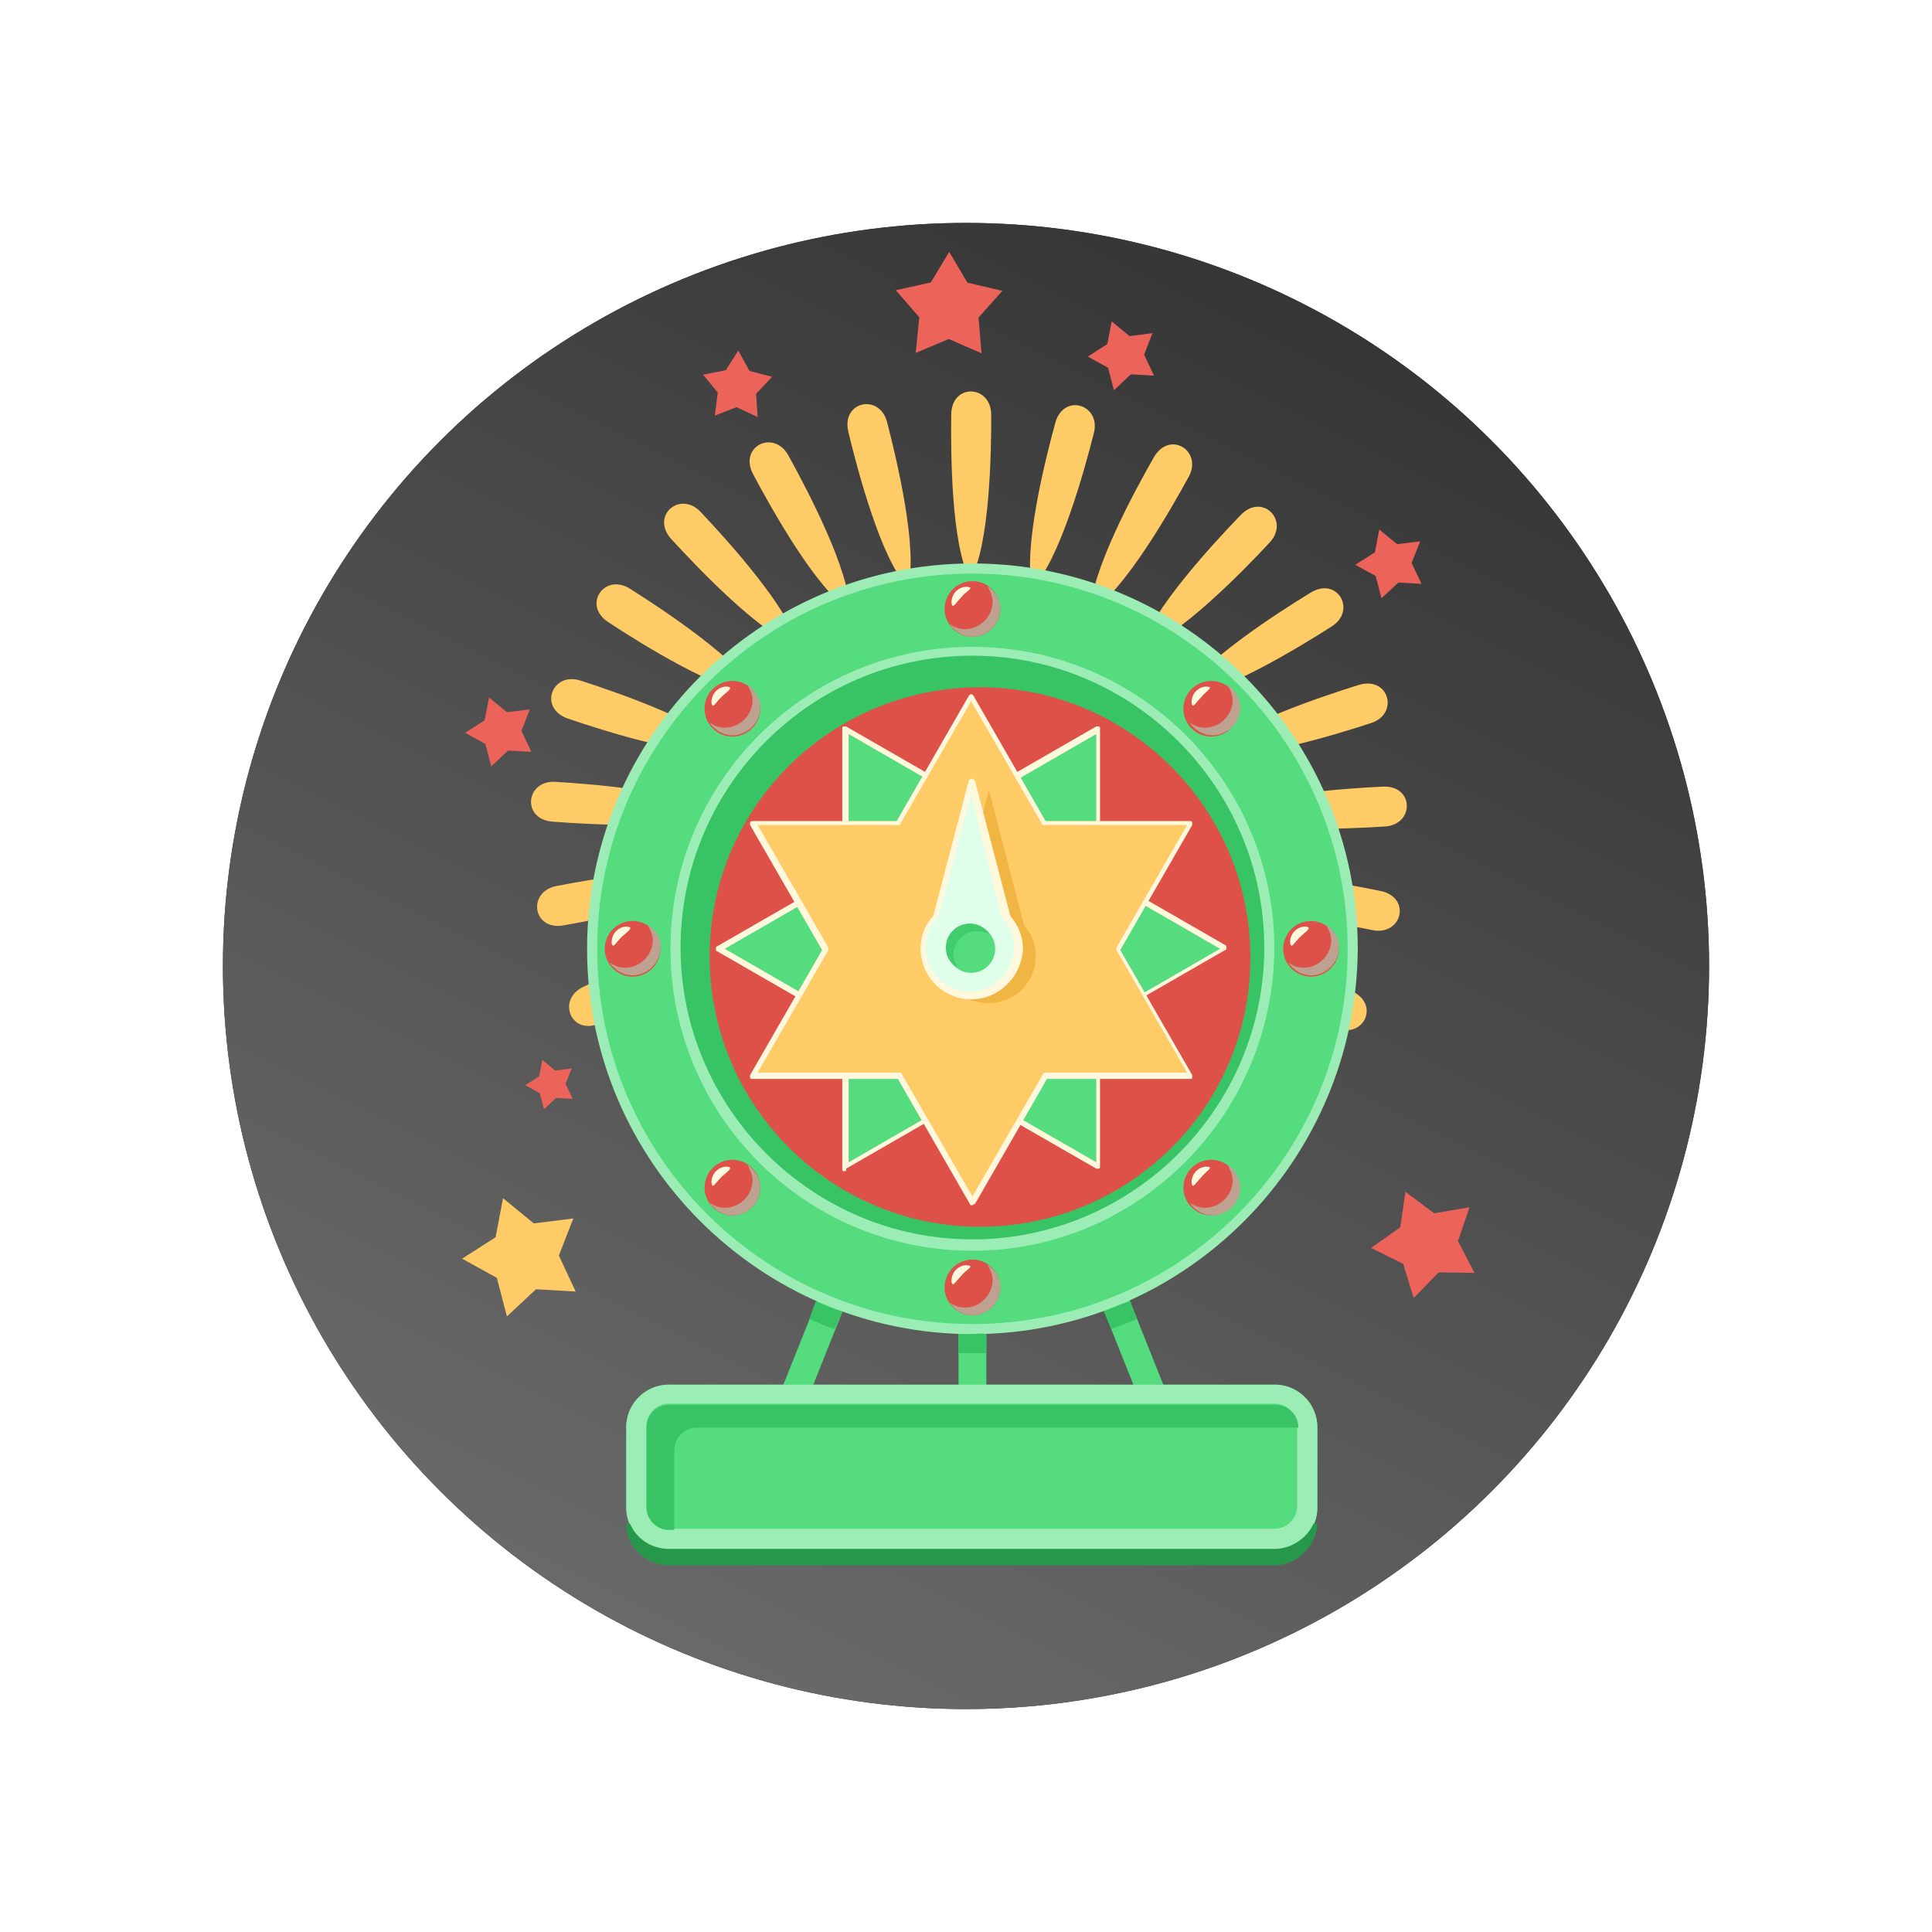 <svg width="130" height="130" fill="none" xmlns="http://www.w3.org/2000/svg"><circle cx="65" cy="65" r="50" fill="#353535"/><circle cx="65" cy="65" r="50" fill="url(#a)"/><path d="M66.696 27.902c.014 2.651-.111 8.862-1.41 11.11-1.273-2.263-1.316-8.484-1.28-11.125.031-2.127 2.681-2.002 2.69.015Zm6.906 1.248c-.648 2.567-2.314 8.552-4.125 10.41-.668-2.516.83-8.54 1.528-11.098.556-2.035 3.093-1.258 2.597.687Zm6.383 2.934c-1.27 2.327-4.368 7.71-6.591 9.062-.025-2.602 2.925-8.074 4.244-10.371 1.05-1.843 3.306-.456 2.347 1.31Zm5.445 4.424c-1.802 1.938-6.15 6.383-8.638 7.14.628-2.518 4.849-7.083 6.69-8.992 1.472-1.524 3.32.386 1.947 1.852Zm4.18 5.642c-2.234 1.431-7.544 4.655-10.136 4.768 1.23-2.288 6.452-5.66 8.715-7.041 1.797-1.108 3.119 1.195 1.421 2.273Zm2.642 6.504c-2.517.826-8.462 2.631-11 2.092 1.761-1.908 7.658-3.872 10.184-4.659 2.022-.611 2.73 1.945.816 2.567Zm.94 6.959c-2.642.172-8.855.443-11.183-.708 2.184-1.412 8.378-1.85 11.03-1.974 2.117-.106 2.161 2.545.153 2.682Zm-.812 6.978c-2.599-.49-8.684-1.771-10.653-3.464 2.468-.826 8.584.287 11.172.826 2.075.428 1.457 3.006-.52 2.638Zm-2.53 6.544c-2.398-1.122-7.97-3.875-9.462-6.01 2.593-.183 8.236 2.412 10.613 3.583 1.913.93.673 3.278-1.152 2.427Zm-4.07 5.723c-2.047-1.684-6.752-5.737-7.667-8.165 2.559.47 7.373 4.385 9.39 6.107 1.615 1.365-.167 3.333-1.723 2.058Zm-5.367 4.518c-1.56-2.135-5.121-7.23-5.393-9.823 2.357 1.082 6.057 6.088 7.578 8.253 1.216 1.738-.998 3.2-2.185 1.57Zm-6.328 3.05c-.985-2.459-3.157-8.278-2.786-10.847 2.018 1.644 4.348 7.404 5.284 9.872.76 1.983-1.748 2.839-2.498.975ZM67.202 83.8c-.34-2.623-.997-8.809.006-11.206 1.55 2.086 2.375 8.253 2.667 10.875.225 2.118-2.417 2.33-2.673.331Zm-7.01-.377c.322-2.63 1.218-8.776 2.793-10.844.975 2.409.247 8.577-.125 11.206-.298 2.085-2.917 1.635-2.668-.362Zm-6.694-2.106c.964-2.467 3.361-8.2 5.398-9.81.351 2.574-1.898 8.376-2.911 10.814-.803 1.954-3.23.871-2.487-1.004Zm-5.963-3.714c1.546-2.147 5.294-7.1 7.674-8.165-.302 2.58-3.912 7.643-5.507 9.76-1.276 1.694-3.343.04-2.167-1.595Zm-4.856-5.073c2.037-1.699 6.896-5.558 9.46-5.998-.933 2.428-5.694 6.426-7.761 8.076-1.65 1.335-3.24-.79-1.7-2.078Zm-3.437-6.122c2.39-1.134 8.063-3.672 10.653-3.46-1.505 2.118-7.11 4.806-9.53 5.9-1.923.879-2.938-1.57-1.123-2.44Zm-1.811-6.786c2.595-.51 8.724-1.552 11.181-.697-1.987 1.67-8.087 2.89-10.691 3.34-2.08.374-2.46-2.249-.49-2.643Zm-.057-7.013c2.64.154 8.838.664 11.006 2.101-2.34 1.124-8.55.782-11.19.578-2.116-.16-1.823-2.8.184-2.68Zm1.681-6.815c2.518.806 8.39 2.847 10.13 4.776-2.544.51-8.478-1.364-10.976-2.22-2.004-.694-1.07-3.17.846-2.556Zm3.33-6.183c2.237 1.408 7.42 4.84 8.633 7.142-2.59-.144-7.873-3.428-10.08-4.885-1.784-1.158-.258-3.335 1.447-2.257Zm4.757-5.165c1.82 1.92 5.986 6.533 6.585 9.069-2.478-.786-6.765-5.282-8.554-7.24-1.425-1.562.583-3.291 1.97-1.83Zm5.898-3.813c1.282 2.312 4.168 7.818 4.123 10.42-2.207-1.379-5.242-6.797-6.484-9.138-.998-1.875 1.382-3.039 2.361-1.282Zm6.65-2.227c.667 2.566 2.096 8.608 1.399 11.116-1.8-1.88-3.386-7.883-4.005-10.459-.492-2.07 2.103-2.608 2.606-.657Z" fill="#FFCB67"/><path d="M65.954 41.578c.002 1.345-.056 4.51-.715 5.653-.647-1.151-.668-4.316-.65-5.661.016-1.078 1.36-1.021 1.365.008Zm3.518.643c-.334 1.304-1.173 4.356-2.098 5.3-.34-1.278.42-4.35.774-5.654.283-1.036 1.577-.643 1.324.354Zm3.245 1.483c-.64 1.183-2.219 3.924-3.35 4.61-.012-1.326 1.487-4.106 2.157-5.28.53-.926 1.683-.227 1.193.67Zm2.776 2.261c-.916.984-3.125 3.246-4.393 3.635.314-1.284 2.464-3.606 3.4-4.58.746-.777 1.69.188.993.945Zm2.13 2.871c-1.132.726-3.842 2.372-5.158 2.423.63-1.163 3.28-2.879 4.432-3.584.914-.569 1.59.602.726 1.161Zm1.345 3.312c-1.278.417-4.31 1.34-5.604 1.065.896-.974 3.898-1.976 5.187-2.374 1.03-.32 1.388.988.417 1.309Zm.474 3.533c-1.345.092-4.501.231-5.695-.36 1.112-.715 4.269-.944 5.614-1.005 1.079-.053 1.1 1.302.081 1.365Zm-.415 3.549c-1.324-.245-4.416-.896-5.42-1.762 1.258-.418 4.37.144 5.685.418 1.057.224.742 1.538-.265 1.344Zm-1.287 3.336c-1.222-.571-4.053-1.973-4.808-3.055 1.316-.091 4.196 1.231 5.4 1.822.966.47.336 1.663-.591 1.233Zm-2.073 2.915c-1.044-.856-3.435-2.918-3.903-4.157 1.304.235 3.756 2.238 4.78 3.104.826.697-.08 1.7-.877 1.053Zm-2.734 2.299c-.795-1.083-2.61-3.685-2.74-5.001 1.203.55 3.078 3.094 3.853 4.196.618.884-.504 1.63-1.113.805Zm-3.213 1.554c-.497-1.25-1.608-4.213-1.412-5.527 1.024.836 2.213 3.761 2.69 5.03.37 1.001-.898 1.439-1.278.497Zm-3.506.702c-.17-1.336-.508-4.484.004-5.697.785 1.063 1.212 4.2 1.352 5.537.123 1.059-1.223 1.17-1.356.16Zm-3.569-.199c.166-1.334.62-4.467 1.416-5.52.498 1.229.124 4.362-.062 5.696-.145 1.077-1.479.842-1.354-.176Zm-3.407-1.068c.492-1.254 1.716-4.174 2.75-5 .18 1.308-.965 4.258-1.477 5.512-.42.996-1.644.435-1.273-.512Zm-3.035-1.887c.787-1.093 2.691-3.615 3.901-4.152-.156 1.315-1.99 3.886-2.798 4.97-.648.856-1.702.01-1.103-.818Zm-2.468-2.586c1.034-.864 3.508-2.828 4.815-3.048-.472 1.233-2.897 3.267-3.95 4.111-.845.668-1.65-.405-.865-1.063Zm-1.752-3.116c1.22-.577 4.105-1.865 5.42-1.759-.768 1.074-3.624 2.442-4.844 2.999-.982.449-1.499-.8-.576-1.24Zm-.92-3.458c1.327-.259 4.446-.785 5.69-.352-1.014.854-4.114 1.47-5.44 1.7-1.06.19-1.26-1.146-.25-1.348Zm-.029-3.57c1.345.077 4.498.342 5.602 1.07-1.19.577-4.354.4-5.699.294-1.078-.085-.931-1.42.097-1.364Zm.851-3.467c1.284.413 4.275 1.45 5.16 2.433-1.298.26-4.31-.697-5.592-1.13-1.017-.352-.535-1.615.432-1.303Zm1.7-3.145c1.143.718 3.774 2.464 4.39 3.635-1.325-.067-4.005-1.744-5.129-2.483-.906-.598-.128-1.702.739-1.153Zm2.419-2.627c.924.974 3.047 3.33 3.346 4.618-1.264-.403-3.447-2.69-4.35-3.685-.728-.805.296-1.68 1.004-.933Zm2.998-1.942c.656 1.181 2.123 3.98 2.096 5.304-1.124-.698-2.67-3.457-3.297-4.648-.508-.962.702-1.549 1.201-.656Zm3.389-1.137c.339 1.307 1.063 4.378.71 5.662-.915-.955-1.728-4.016-2.037-5.324-.251-1.05 1.066-1.329 1.327-.338Z" fill="#32C3FA"/><path d="m63.87 16.947-1.238 2.06-2.357.52 1.582 1.82-.242 2.401 2.222-.936 2.21.962-.204-2.405 1.603-1.8-2.351-.548-1.224-2.075Zm35.008 64.29-2.377.401-1.93-1.445-.35 2.392-1.966 1.383 2.16 1.07.708 2.3 1.682-1.721 2.413.033-1.115-2.133.775-2.28Zm-21.33-58.82-1.544.198-1.2-.986-.297 1.522-1.31.843 1.36.75.397 1.515 1.134-1.071 1.562.088-.664-1.409.562-1.45Zm18.01 14.011-1.544.189-1.21-.986-.287 1.531-1.32.843 1.37.75.387 1.505 1.144-1.061 1.552.088-.664-1.408.572-1.451ZM35.651 47.732l-1.544.19-1.2-.987-.297 1.531-1.31.843 1.36.75.397 1.506 1.134-1.062 1.562.089-.664-1.409.562-1.45Zm2.817 24.161-1.108.142-.867-.708-.214 1.097-.933.598.976.54.28 1.08.816-.767 1.118.066-.48-1.012.412-1.036Z" fill="#EC635A"/><path d="m38.578 81.988-2.662.33-2.068-1.693-.5 2.628-2.253 1.441 2.337 1.29.677 2.595 1.959-1.828 2.67.154-1.134-2.42.974-2.497Z" fill="#FFCB67"/><path d="m72.081 52.602-1.84.227-1.428-1.175-.347 1.818-1.559 1 1.617.89.475 1.792 1.342-1.268 1.85.11-.782-1.677.672-1.717Zm-5.471.394-1.05-1.53.386-1.807-1.773.523-1.597-.929-.05 1.85-1.383 1.228 1.748.623.741 1.696 1.127-1.467 1.85-.187Z" fill="#F5E210"/><path d="m47.305 25.209.992 1.202-.197 1.552 1.457-.565 1.42.66-.1-1.563 1.076-1.14-1.521-.395-.754-1.37-.838 1.32-1.535.299Zm13.511 32.382.992 1.203-.197 1.552 1.458-.566 1.41.661-.09-1.563 1.065-1.141-1.51-.395-.755-1.37-.838 1.321-1.535.298Z" fill="#EC635A"/><path d="m76.788 94.485 1.737-.693L66.42 63.475l-1.737.693 12.105 30.317Z" fill="#54DC7F"/><path d="M66.368 63.758h-1.87v32.644h1.87V63.758Z" fill="#54DC7F"/><path d="M66.335 64.092 64.6 63.4 52.494 93.716l1.737.693 12.104-30.317Z" fill="#54DC7F"/><path d="M85.75 93.172H45.03a2.867 2.867 0 0 0-2.89 2.89v5.356a2.866 2.866 0 0 0 2.89 2.89h40.72a2.866 2.866 0 0 0 2.89-2.89v-5.356a2.867 2.867 0 0 0-2.89-2.89Z" fill="#54DC7F"/><path d="M85.75 93.172H45.03a2.867 2.867 0 0 0-2.89 2.89v5.356a2.866 2.866 0 0 0 2.89 2.89h40.72a2.866 2.866 0 0 0 2.89-2.89v-5.356a2.867 2.867 0 0 0-2.89-2.89Zm1.53 8.161c0 .85-.68 1.53-1.53 1.53H45.03c-.85 0-1.53-.68-1.53-1.53v-5.356c0-.85.68-1.53 1.53-1.53h40.72c.85 0 1.53.68 1.53 1.53v5.356Z" fill="#9CEDB5"/><path d="M45.37 97.592c0-.85.68-1.53 1.53-1.53h40.465c0-.85-.68-1.53-1.53-1.53H45.029c-.85 0-1.53.68-1.53 1.53v5.356c0 .85.68 1.53 1.53 1.53h.34v-5.356Z" fill="#38C464"/><path d="M65.432 83.82c-11.051 0-19.977-8.926-19.977-19.977-.085-11.052 8.926-19.978 19.977-19.978 10.967 0 19.978 8.926 19.978 19.978 0 11.051-9.011 19.977-19.978 19.977Z" fill="#DE5148"/><path d="m73.934 68.773 8.5-4.93-8.5-4.931V49.05l-8.501 4.93-8.587-4.93v9.86l-8.5 4.932 8.5 4.93v9.862l8.587-4.931 8.5 4.93v-9.86Z" fill="#54DC7F"/><path d="M56.846 78.805h-.084c-.086 0-.086-.085-.086-.17v-9.777l-8.416-4.845c-.085 0-.085-.085-.085-.17s0-.17.085-.17l8.416-4.846v-9.776c0-.085 0-.17.085-.17h.17l8.417 4.845 8.416-4.845h.17c.085 0 .085.085.085.17v9.691l8.416 4.846c.085 0 .085.085.085.17s0 .17-.085.17l-8.416 4.845v9.692c0 .085 0 .17-.085.17h-.17l-8.416-4.846-8.416 4.846c0 .17 0 .17-.086.17ZM48.77 63.843l8.246 4.76c.086 0 .086.085.086.17v9.437l8.246-4.761h.17l8.246 4.76v-9.436c0-.085 0-.17.085-.17l8.246-4.76-8.246-4.761c-.085 0-.085-.085-.085-.17v-9.521l-8.246 4.76h-.17l-8.246-4.76v9.521c0 .085 0 .17-.085.17l-8.247 4.76Z" fill="#FFF8DC"/><path d="m60.502 72.344 4.93 8.5 4.846-8.5h9.862l-4.931-8.501 4.93-8.587h-9.86l-4.846-8.5-4.931 8.5h-9.861l4.93 8.587-4.93 8.5h9.861Z" fill="#FFCB67"/><path d="M65.432 81.1c-.085 0-.17 0-.17-.085l-4.845-8.416H50.64c-.085 0-.17 0-.17-.085v-.17l4.846-8.416-4.846-8.417v-.17c0-.085.085-.085.17-.085h9.692l4.845-8.416c.085-.17.255-.17.34 0l4.846 8.416h9.691c.085 0 .17 0 .17.085v.17l-4.845 8.416 4.845 8.417v.17c0 .085-.085.085-.17.085h-9.606l-4.846 8.416c-.085 0-.17.085-.17.085ZM50.98 72.174h9.522c.085 0 .17 0 .17.085l4.76 8.246 4.76-8.246c0-.085.086-.085.17-.085h9.522l-4.76-8.247v-.17l4.76-8.246h-9.606c-.085 0-.17 0-.17-.085l-4.76-8.246-4.761 8.246c0 .085-.085.085-.17.085H50.98l4.76 8.246v.17l-4.76 8.247Z" fill="#FFF8DC"/><path d="m68.918 62.312-2.38-9.18-.51 2.04 1.7 6.545c.51.595.765 1.276.765 2.126a3.138 3.138 0 0 1-3.145 3.145c-.255 0-.425 0-.68-.085.51.425 1.19.595 1.87.595a3.138 3.138 0 0 0 3.145-3.145c0-.765-.255-1.53-.765-2.04Z" fill="#F0B543"/><path d="M65.433 43.865c-11.052 0-19.978 8.926-19.978 19.978 0 11.051 8.926 19.977 19.978 19.977 10.966 0 19.978-8.926 19.978-19.977 0-11.052-9.012-19.978-19.978-19.978Zm.51 38.68c-10.032 0-18.193-8.16-18.193-18.192s8.161-18.108 18.193-18.108c10.031 0 18.192 8.161 18.192 18.193 0 10.031-8.16 18.107-18.192 18.107Z" fill="#38C364"/><path d="m67.728 61.717-2.38-9.18-2.38 9.18c-.51.596-.766 1.276-.766 2.126a3.138 3.138 0 0 0 3.146 3.145 3.138 3.138 0 0 0 3.145-3.145c0-.85-.255-1.53-.765-2.126Z" fill="#E0FFEA"/><path d="M65.348 67.243a3.41 3.41 0 0 1-3.4-3.4c0-.766.254-1.616.85-2.21l2.38-9.097c.085-.17.34-.17.425 0l2.38 9.096c.51.595.85 1.36.85 2.21-.085 1.87-1.615 3.401-3.485 3.401Zm0-13.857-2.21 8.331s0 .085-.086.085c-.51.51-.765 1.275-.765 1.956 0 1.615 1.36 2.975 2.976 2.975 1.615 0 2.975-1.36 2.975-2.976 0-.68-.255-1.445-.765-1.955 0 0 0-.085-.085-.085l-2.04-8.33Z" fill="#FFF8DC"/><path d="M65.348 65.458a1.615 1.615 0 1 0 0-3.23 1.615 1.615 0 0 0 0 3.23Z" fill="#54DC7F"/><path d="M64.157 64.268c0-.85.68-1.616 1.615-1.616.34 0 .595.085.85.255a1.61 1.61 0 0 0-1.36-.765c-.85 0-1.615.68-1.615 1.616 0 .595.255 1.02.765 1.36-.085-.17-.255-.51-.255-.85Z" fill="#41CC6D"/><path d="M65.432 38.254c-14.112 0-25.588 11.477-25.588 25.589 0 14.112 11.476 25.588 25.588 25.588s25.589-11.476 25.589-25.588-11.477-25.589-25.589-25.589Zm0 45.566c-11.051 0-19.977-8.926-19.977-19.977 0-11.052 8.926-19.978 19.977-19.978 10.967 0 19.978 8.926 19.978 19.978 0 11.051-9.011 19.977-19.978 19.977Z" fill="#54DC7F"/><path d="M65.433 89.771c-14.283 0-25.93-11.646-25.93-25.928s11.648-25.929 25.93-25.929c14.281 0 25.928 11.647 25.928 25.929-.085 14.282-11.647 25.928-25.928 25.928Zm0-51.177c-13.942 0-25.249 11.307-25.249 25.249 0 13.941 11.307 25.248 25.249 25.248 13.941 0 25.248-11.306 25.248-25.248 0-13.942-11.392-25.249-25.248-25.249Zm0 45.566c-11.222 0-20.318-9.096-20.318-20.317 0-11.222 9.096-20.318 20.318-20.318 11.221 0 20.317 9.096 20.317 20.318-.085 11.221-9.181 20.317-20.317 20.317Zm0-40.04c-10.882 0-19.638 8.841-19.638 19.638 0 10.796 8.841 19.637 19.638 19.637 10.796 0 19.637-8.84 19.637-19.637S76.23 44.12 65.433 44.12Z" fill="#9CEDB5"/><path d="M65.433 42.845a1.87 1.87 0 1 0 0-3.74 1.87 1.87 0 0 0 0 3.74Z" fill="#DE5148"/><path d="M66.453 39.444c.17.34.34.68.34 1.02 0 1.02-.85 1.87-1.87 1.87-.426 0-.766-.17-1.02-.34.34.51.935.85 1.53.85 1.02 0 1.87-.85 1.87-1.87 0-.68-.34-1.19-.85-1.53Z" fill="#BFA191"/><path d="M64.667 40.21c-.34.34-.51.68-.595.51-.085-.086-.085-.596.255-.936.34-.34.765-.34.935-.255.17.085-.34.34-.595.68Z" fill="#FFF8DC"/><path d="M49.28 49.56a1.87 1.87 0 1 0 0-3.74 1.87 1.87 0 0 0 0 3.74Z" fill="#DE5148"/><path d="M50.3 46.075c.17.34.34.68.34 1.02 0 1.02-.85 1.87-1.87 1.87-.424 0-.765-.17-1.02-.34.34.51.936.85 1.53.85 1.02 0 1.871-.85 1.871-1.87 0-.595-.34-1.19-.85-1.53Z" fill="#BFA191"/><path d="M48.515 46.925c-.34.34-.51.68-.595.51-.085-.085-.085-.595.255-.935.34-.34.765-.34.935-.255.085.17-.255.34-.595.68Z" fill="#FFF8DC"/><path d="M42.565 65.713a1.87 1.87 0 1 0 0-3.74 1.87 1.87 0 0 0 0 3.74Z" fill="#DE5148"/><path d="M43.584 62.227c.17.34.34.68.34 1.02 0 1.02-.85 1.87-1.87 1.87-.425 0-.765-.17-1.02-.34.34.51.935.85 1.53.85 1.02 0 1.87-.85 1.87-1.87.086-.595-.34-1.19-.85-1.53Z" fill="#BFA191"/><path d="M41.799 63.077c-.34.34-.51.68-.595.51-.085-.085-.085-.595.255-.935.34-.34.765-.34.935-.255.085.17-.255.34-.595.68Z" fill="#FFF8DC"/><path d="M88.216 65.713a1.87 1.87 0 1 0 0-3.74 1.87 1.87 0 0 0 0 3.74Z" fill="#DE5148"/><path d="M89.236 62.227c.17.34.34.68.34 1.02 0 1.02-.85 1.87-1.87 1.87-.425 0-.765-.17-1.02-.34.34.51.935.85 1.53.85 1.02 0 1.87-.85 1.87-1.87.085-.595-.34-1.19-.85-1.53Z" fill="#BFA191"/><path d="M87.45 63.077c-.34.34-.51.68-.595.51-.085-.085-.085-.595.255-.935.34-.34.766-.34.936-.255.084.17-.256.34-.596.68Z" fill="#FFF8DC"/><path d="M49.28 81.78a1.87 1.87 0 1 0 0-3.74 1.87 1.87 0 0 0 0 3.74Z" fill="#DE5148"/><path d="M50.3 78.38c.17.34.34.68.34 1.02 0 1.02-.85 1.87-1.87 1.87-.424 0-.765-.17-1.02-.34.34.51.936.85 1.53.85 1.02 0 1.871-.85 1.871-1.87 0-.595-.34-1.19-.85-1.53Z" fill="#BFA191"/><path d="M48.515 79.23c-.34.34-.51.68-.595.51-.085-.085-.085-.596.255-.935.34-.34.765-.34.935-.256.085.17-.255.34-.595.68Z" fill="#FFF8DC"/><path d="M81.5 49.56a1.87 1.87 0 1 0 0-3.74 1.87 1.87 0 0 0 0 3.74Z" fill="#DE5148"/><path d="M82.605 46.075c.17.34.34.68.34 1.02 0 1.02-.85 1.87-1.87 1.87-.425 0-.765-.17-1.02-.34.34.51.935.85 1.53.85 1.02 0 1.87-.85 1.87-1.87 0-.595-.34-1.19-.85-1.53Z" fill="#BFA191"/><path d="M80.82 46.925c-.34.34-.51.68-.595.51-.085-.085-.085-.595.255-.935.34-.34.765-.34.935-.255 0 .17-.34.34-.595.68Z" fill="#FFF8DC"/><path d="M81.5 81.78a1.87 1.87 0 1 0 0-3.74 1.87 1.87 0 0 0 0 3.74Z" fill="#DE5148"/><path d="M82.605 78.38c.17.34.34.68.34 1.02 0 1.02-.85 1.87-1.87 1.87-.425 0-.765-.17-1.02-.34.34.51.935.85 1.53.85 1.02 0 1.87-.85 1.87-1.87 0-.595-.34-1.19-.85-1.53Z" fill="#BFA191"/><path d="M80.82 79.23c-.34.34-.51.68-.595.51-.085-.085-.085-.596.255-.935.34-.34.765-.34.935-.256 0 .17-.34.34-.595.68Z" fill="#FFF8DC"/><path d="M65.433 88.496a1.87 1.87 0 1 0 0-3.74 1.87 1.87 0 0 0 0 3.74Z" fill="#DE5148"/><path d="M66.453 85.096c.17.34.34.68.34 1.02 0 1.02-.85 1.87-1.87 1.87-.426 0-.766-.17-1.02-.34.34.51.935.85 1.53.85 1.02 0 1.87-.85 1.87-1.87 0-.68-.34-1.19-.85-1.53Z" fill="#BFA191"/><path d="M64.667 85.86c-.34.34-.51.68-.595.51-.085-.084-.085-.594.255-.934.34-.34.765-.34.935-.256.17.085-.34.34-.595.68Z" fill="#FFF8DC"/><path d="M65.433 89.771h-.935v1.275h1.87v-1.275c-.34-.085-.68 0-.935 0Zm8.841-1.531.51 1.191c.595-.255 1.19-.425 1.7-.68l-.425-1.19c-.595.17-1.19.425-1.785.68Zm-19.384-.68-.424 1.191c.595.255 1.105.51 1.7.68l.51-1.19c-.595-.17-1.19-.425-1.785-.68Z" fill="#38C364"/><path d="M85.75 104.223H45.03c-1.19 0-2.21-.68-2.636-1.7h-.255c0 1.53 1.275 2.805 2.89 2.805H85.75c1.53 0 2.805-1.275 2.89-2.805h-.255c-.425.935-1.445 1.7-2.635 1.7Z" fill="#27984B"/><defs><linearGradient id="a" x1="46.154" y1="115" x2="93.077" y2="21.154" gradientUnits="userSpaceOnUse"><stop stop-color="#6C6B6B"/><stop offset="1" stop-color="#353535"/></linearGradient></defs></svg>